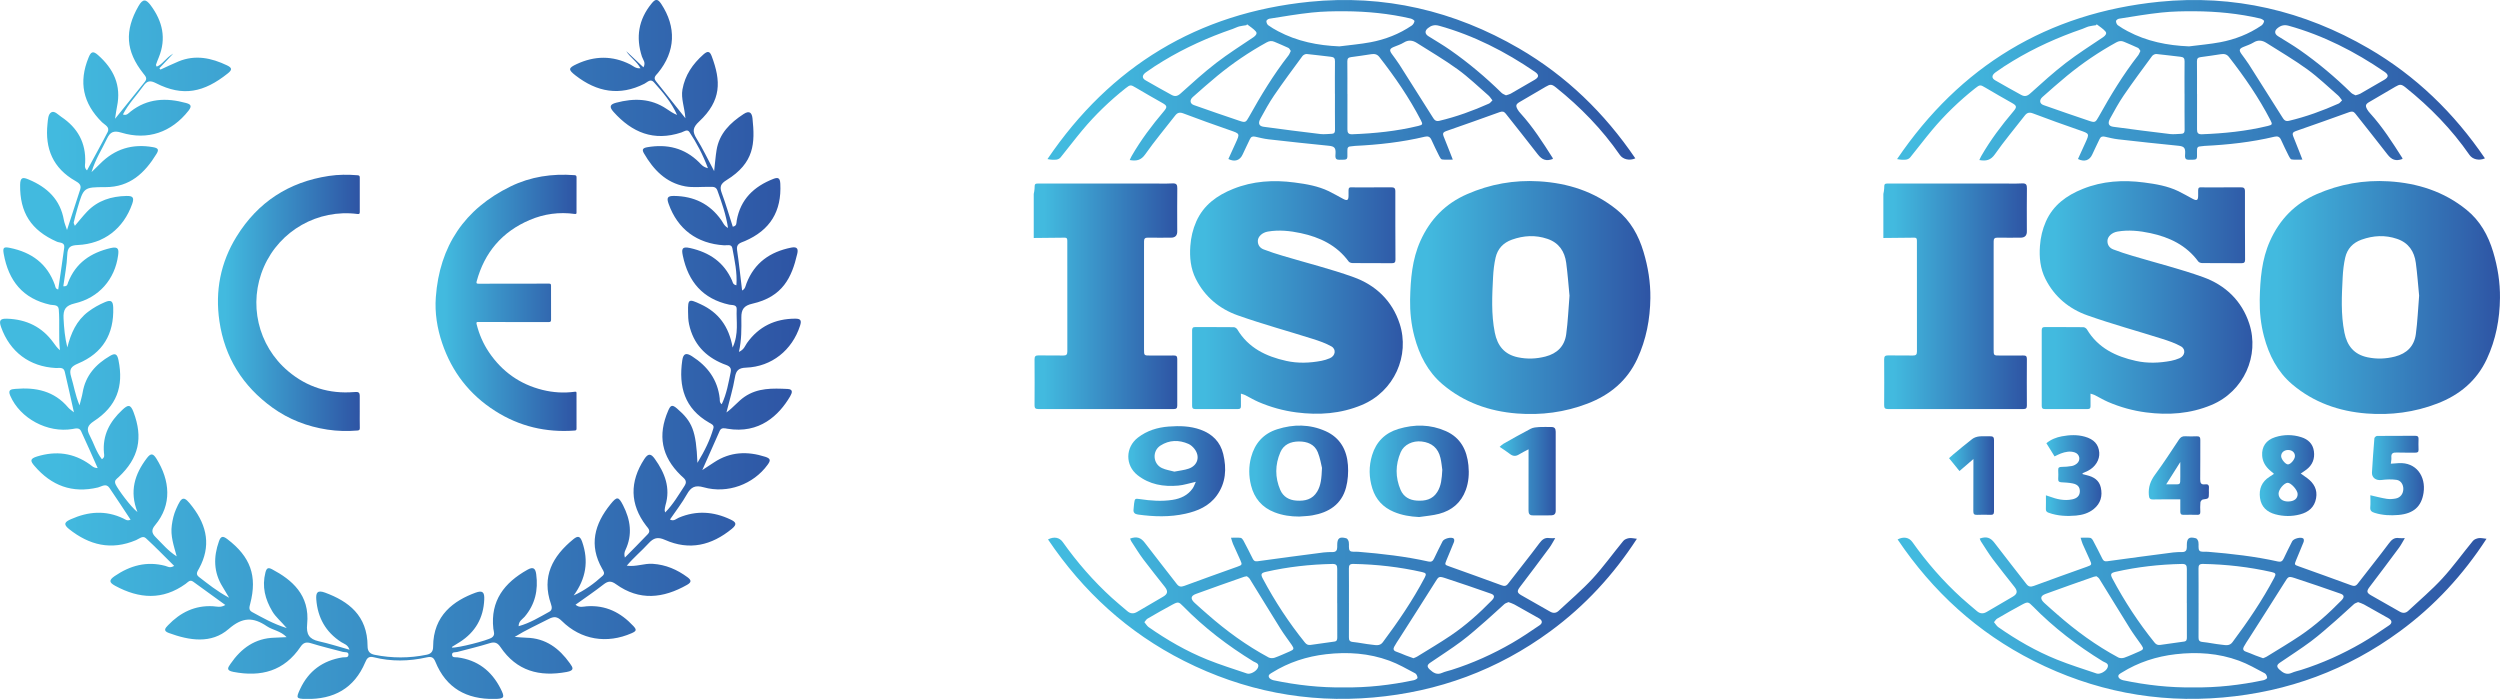 <svg xmlns="http://www.w3.org/2000/svg" xmlns:xlink="http://www.w3.org/1999/xlink" fill="none" version="1.1" width="214.626" height="60" viewBox="0 0 214.626 60"><defs><clipPath id="master_svg0_47_00069"><rect x="0" y="0" width="68.746" height="60" rx="0"/></clipPath><linearGradient x1="-1.7763568394002505e-14" y1="0.5" x2="1" y2="0.5" id="master_svg1_14_317"><stop offset="7.143%" stop-color="#42BADF" stop-opacity="1"/><stop offset="100%" stop-color="#2E54A4" stop-opacity="1"/></linearGradient><clipPath id="master_svg2_47_00071"><rect x="18.71" y="15" width="30.787" height="22" rx="0"/></clipPath><linearGradient x1="-1.7763568394002505e-14" y1="0.5" x2="1" y2="0.5" id="master_svg3_14_317"><stop offset="7.143%" stop-color="#42BADF" stop-opacity="1"/><stop offset="100%" stop-color="#2E54A4" stop-opacity="1"/></linearGradient><linearGradient x1="-1.7763568394002505e-14" y1="0.5" x2="1" y2="0.5" id="master_svg4_14_317"><stop offset="7.143%" stop-color="#42BADF" stop-opacity="1"/><stop offset="100%" stop-color="#2E54A4" stop-opacity="1"/></linearGradient><clipPath id="master_svg5_47_00077"><rect x="88.746" y="0" width="52.94" height="60" rx="0"/></clipPath><linearGradient x1="-1.7763568394002505e-14" y1="0.5" x2="1" y2="0.5" id="master_svg6_14_317"><stop offset="7.143%" stop-color="#42BADF" stop-opacity="1"/><stop offset="100%" stop-color="#2E54A4" stop-opacity="1"/></linearGradient><linearGradient x1="-1.7763568394002505e-14" y1="0.5" x2="1" y2="0.5" id="master_svg7_14_317"><stop offset="7.143%" stop-color="#42BADF" stop-opacity="1"/><stop offset="100%" stop-color="#2E54A4" stop-opacity="1"/></linearGradient><linearGradient x1="-1.7763568394002505e-14" y1="0.5" x2="1" y2="0.5" id="master_svg8_14_317"><stop offset="7.143%" stop-color="#42BADF" stop-opacity="1"/><stop offset="100%" stop-color="#2E54A4" stop-opacity="1"/></linearGradient><linearGradient x1="-1.7763568394002505e-14" y1="0.5" x2="1" y2="0.5" id="master_svg9_14_317"><stop offset="7.143%" stop-color="#42BADF" stop-opacity="1"/><stop offset="100%" stop-color="#2E54A4" stop-opacity="1"/></linearGradient><linearGradient x1="-1.7763568394002505e-14" y1="0.5" x2="1" y2="0.5" id="master_svga_14_317"><stop offset="7.143%" stop-color="#42BADF" stop-opacity="1"/><stop offset="100%" stop-color="#2E54A4" stop-opacity="1"/></linearGradient><linearGradient x1="-1.7763568394002505e-14" y1="0.5" x2="1" y2="0.5" id="master_svgb_14_317"><stop offset="7.143%" stop-color="#42BADF" stop-opacity="1"/><stop offset="100%" stop-color="#2E54A4" stop-opacity="1"/></linearGradient><linearGradient x1="-1.7763568394002505e-14" y1="0.5" x2="1" y2="0.5" id="master_svgc_14_317"><stop offset="7.143%" stop-color="#42BADF" stop-opacity="1"/><stop offset="100%" stop-color="#2E54A4" stop-opacity="1"/></linearGradient><linearGradient x1="-1.7763568394002505e-14" y1="0.5" x2="1" y2="0.5" id="master_svgd_14_317"><stop offset="7.143%" stop-color="#42BADF" stop-opacity="1"/><stop offset="100%" stop-color="#2E54A4" stop-opacity="1"/></linearGradient><linearGradient x1="-1.7763568394002505e-14" y1="0.5" x2="1" y2="0.5" id="master_svge_14_317"><stop offset="7.143%" stop-color="#42BADF" stop-opacity="1"/><stop offset="100%" stop-color="#2E54A4" stop-opacity="1"/></linearGradient><clipPath id="master_svgf_47_00087"><rect x="161.686" y="0" width="52.94" height="60" rx="0"/></clipPath><linearGradient x1="-1.7763568394002505e-14" y1="0.5" x2="1" y2="0.5" id="master_svgg_14_317"><stop offset="7.143%" stop-color="#42BADF" stop-opacity="1"/><stop offset="100%" stop-color="#2E54A4" stop-opacity="1"/></linearGradient><linearGradient x1="-1.7763568394002505e-14" y1="0.5" x2="1" y2="0.5" id="master_svgh_14_317"><stop offset="7.143%" stop-color="#42BADF" stop-opacity="1"/><stop offset="100%" stop-color="#2E54A4" stop-opacity="1"/></linearGradient><linearGradient x1="-1.7763568394002505e-14" y1="0.5" x2="1" y2="0.5" id="master_svgi_14_317"><stop offset="7.143%" stop-color="#42BADF" stop-opacity="1"/><stop offset="100%" stop-color="#2E54A4" stop-opacity="1"/></linearGradient><linearGradient x1="-1.7763568394002505e-14" y1="0.5" x2="1" y2="0.5" id="master_svgj_14_317"><stop offset="7.143%" stop-color="#42BADF" stop-opacity="1"/><stop offset="100%" stop-color="#2E54A4" stop-opacity="1"/></linearGradient><linearGradient x1="-1.7763568394002505e-14" y1="0.5" x2="1" y2="0.5" id="master_svgk_14_317"><stop offset="7.143%" stop-color="#42BADF" stop-opacity="1"/><stop offset="100%" stop-color="#2E54A4" stop-opacity="1"/></linearGradient><linearGradient x1="-1.7763568394002505e-14" y1="0.5" x2="1" y2="0.5" id="master_svgl_14_317"><stop offset="7.143%" stop-color="#42BADF" stop-opacity="1"/><stop offset="100%" stop-color="#2E54A4" stop-opacity="1"/></linearGradient><linearGradient x1="-1.7763568394002505e-14" y1="0.5" x2="1" y2="0.5" id="master_svgm_14_317"><stop offset="7.143%" stop-color="#42BADF" stop-opacity="1"/><stop offset="100%" stop-color="#2E54A4" stop-opacity="1"/></linearGradient><linearGradient x1="-1.7763568394002505e-14" y1="0.5" x2="1" y2="0.5" id="master_svgn_14_317"><stop offset="7.143%" stop-color="#42BADF" stop-opacity="1"/><stop offset="100%" stop-color="#2E54A4" stop-opacity="1"/></linearGradient><linearGradient x1="-1.7763568394002505e-14" y1="0.5" x2="1" y2="0.5" id="master_svgo_14_317"><stop offset="7.143%" stop-color="#42BADF" stop-opacity="1"/><stop offset="100%" stop-color="#2E54A4" stop-opacity="1"/></linearGradient><linearGradient x1="-1.7763568394002505e-14" y1="0.5" x2="1" y2="0.5" id="master_svgp_14_317"><stop offset="7.143%" stop-color="#42BADF" stop-opacity="1"/><stop offset="100%" stop-color="#2E54A4" stop-opacity="1"/></linearGradient></defs><g><g clip-path="url(#master_svg0_47_00069)"><g><path d="M9.879,10.19C9.949,9.742,9.983,9.45,10.044,9.161C10.43,7.335,9.758,5.909,8.404,4.718C7.959,4.325,7.795,4.473,7.602,4.945C6.74,7.046,7.119,8.871,8.758,10.494C8.991,10.725,9.468,10.898,9.232,11.356C8.669,12.452,8.065,13.528,7.469,14.628C7.221,14.408,7.301,14.17,7.312,13.966C7.389,12.252,6.658,10.963,5.256,10.028C4.988,9.849,4.677,9.477,4.394,9.649C4.126,9.813,4.117,10.267,4.078,10.625C3.849,12.768,4.555,14.447,6.477,15.538C6.754,15.697,7.01,15.867,6.888,16.253C6.527,17.368,6.164,18.482,5.753,19.746C5.63,19.367,5.526,19.14,5.485,18.902C5.179,17.132,4.055,16.079,2.471,15.414C1.995,15.214,1.738,15.175,1.727,15.865C1.695,18.248,2.664,19.773,4.886,20.751C5.122,20.856,5.578,20.785,5.515,21.257C5.353,22.455,5.172,23.649,4.999,24.85C4.748,24.804,4.754,24.593,4.707,24.457C4.051,22.63,2.714,21.661,0.853,21.282C0.32,21.173,0.222,21.246,0.32,21.795C0.733,24.101,1.947,25.637,4.31,26.161C4.566,26.218,5.009,26.123,5.045,26.559C5.142,27.72,5.013,28.887,5.145,30.065C4.9,29.86,4.748,29.638,4.591,29.42C3.611,28.061,2.269,27.416,0.606,27.36C-0.009,27.339,-0.1,27.532,0.093,28.081C0.849,30.208,2.537,31.481,4.793,31.594C5.079,31.608,5.456,31.483,5.558,31.907C5.821,33.019,6.064,34.138,6.347,35.398C6.1,35.196,5.955,35.107,5.853,34.985C4.657,33.566,3.082,33.235,1.332,33.385C0.955,33.417,0.651,33.448,0.881,33.975C1.725,35.924,4.083,37.195,6.225,36.83C6.502,36.782,6.81,36.689,6.962,37.016C7.444,38.051,7.9,39.097,8.385,40.184C8.022,40.177,7.879,39.986,7.702,39.862C6.311,38.879,4.82,38.688,3.191,39.185C2.542,39.383,2.601,39.582,2.966,40.007C4.421,41.698,6.2,42.372,8.408,41.85C8.721,41.775,9.103,41.457,9.393,41.881C10.008,42.78,10.6,43.695,11.211,44.616C10.909,44.75,10.752,44.589,10.589,44.512C9.075,43.788,7.58,43.908,6.084,44.575C5.605,44.788,5.378,44.984,5.923,45.417C7.671,46.81,9.554,47.269,11.676,46.372C11.944,46.259,12.252,45.955,12.522,46.202C13.348,46.96,14.129,47.768,14.951,48.581C14.585,48.807,14.381,48.63,14.184,48.578C12.588,48.161,11.174,48.549,9.842,49.459C9.316,49.82,9.386,50.019,9.897,50.296C11.946,51.406,13.957,51.547,15.931,50.128C16.126,49.99,16.294,49.729,16.58,49.933C17.49,50.587,18.396,51.249,19.344,51.937C18.94,52.189,18.607,52.064,18.289,52.046C16.732,51.957,15.479,52.581,14.426,53.678C14.19,53.923,13.979,54.154,14.488,54.34C16.26,54.992,18.139,55.296,19.63,54C20.826,52.96,21.738,52.97,22.916,53.766C23.413,54.102,24.085,54.154,24.607,54.699C24.185,54.719,23.883,54.74,23.579,54.746C21.899,54.787,20.708,55.654,19.794,56.984C19.562,57.322,19.385,57.556,20.039,57.683C22.419,58.141,24.398,57.61,25.803,55.525C26.048,55.162,26.295,55.096,26.711,55.225C27.609,55.504,28.526,55.722,29.436,55.965C29.613,56.013,29.908,55.938,29.915,56.181C29.926,56.51,29.602,56.405,29.404,56.437C27.716,56.707,26.493,57.594,25.767,59.154C25.401,59.939,25.431,59.989,26.266,60.005C28.644,60.055,30.405,59.108,31.356,56.857C31.501,56.512,31.64,56.315,32.094,56.428C33.596,56.807,35.116,56.775,36.621,56.439C37.034,56.349,37.218,56.417,37.379,56.814C38.3,59.079,40.054,60.041,42.437,60.005C43.302,59.991,43.372,59.893,42.964,59.097C42.19,57.585,40.987,56.657,39.276,56.435C39.097,56.412,38.822,56.483,38.809,56.219C38.795,55.942,39.081,56.017,39.253,55.972C40.191,55.725,41.135,55.502,42.061,55.212C42.499,55.075,42.737,55.212,42.964,55.55C44.353,57.608,46.307,58.121,48.655,57.688C49.354,57.558,49.182,57.306,48.921,56.941C48.006,55.659,46.847,54.785,45.195,54.749C44.859,54.742,44.523,54.703,44.187,54.678C45.152,54.077,46.139,53.641,47.092,53.147C47.55,52.908,47.832,52.913,48.231,53.308C49.883,54.944,52.109,55.291,54.227,54.361C54.642,54.179,54.676,54.068,54.37,53.741C53.285,52.577,51.996,51.932,50.371,52.05C50.067,52.073,49.731,52.2,49.409,51.914C50.242,51.317,51.047,50.775,51.81,50.178C52.2,49.872,52.463,49.851,52.886,50.155C54.892,51.601,56.934,51.372,58.983,50.21C59.392,49.978,59.349,49.797,59.02,49.554C58.13,48.898,57.163,48.478,56.035,48.404C55.296,48.354,54.61,48.678,53.809,48.565C54.39,47.87,55.078,47.305,55.672,46.654C56.113,46.17,56.467,46.071,57.093,46.35C59.19,47.282,61.089,46.824,62.83,45.399C63.325,44.993,63.157,44.809,62.712,44.598C61.257,43.908,59.782,43.808,58.28,44.441C58.055,44.537,57.849,44.784,57.517,44.6C58.023,43.858,58.557,43.177,58.974,42.431C59.326,41.804,59.682,41.629,60.411,41.834C62.462,42.412,64.684,41.577,65.898,39.902C66.159,39.544,66.184,39.371,65.696,39.215C64.155,38.722,62.689,38.779,61.307,39.691C61.039,39.868,60.769,40.043,60.291,40.356C60.853,39.09,61.314,38.035,61.788,36.986C61.927,36.682,62.206,36.766,62.446,36.807C65.201,37.272,66.883,35.647,67.832,34.029C68.022,33.705,68.099,33.414,67.612,33.392C66.332,33.333,65.058,33.285,63.915,34.068C63.381,34.431,62.998,34.946,62.365,35.411C62.635,34.327,62.93,33.378,63.091,32.407C63.193,31.785,63.425,31.587,64.053,31.562C66.252,31.479,68.006,30.062,68.683,27.968C68.832,27.507,68.739,27.355,68.267,27.357C66.536,27.364,65.145,28.027,64.13,29.447C63.96,29.686,63.89,30.006,63.436,30.212C63.672,29.175,63.654,28.217,63.645,27.264C63.638,26.561,63.869,26.236,64.58,26.075C67.208,25.481,67.975,23.806,68.442,21.797C68.526,21.441,68.503,21.144,67.936,21.255C66.111,21.618,64.773,22.553,64.087,24.325C64.001,24.546,63.983,24.807,63.71,24.94C63.567,23.769,63.449,22.617,63.277,21.471C63.193,20.908,63.583,20.851,63.933,20.701C66.123,19.764,67.112,18.137,66.99,15.772C66.965,15.287,66.813,15.194,66.391,15.359C64.727,16.01,63.572,17.104,63.248,18.929C63.211,19.138,63.277,19.394,62.909,19.462C62.598,18.502,62.319,17.526,61.965,16.578C61.763,16.038,61.865,15.777,62.376,15.461C64.773,13.979,64.822,12.289,64.602,10.165C64.552,9.693,64.35,9.454,63.838,9.79C62.682,10.548,61.747,11.46,61.516,12.892C61.43,13.419,61.393,13.954,61.309,14.69C60.747,13.634,60.325,12.736,59.803,11.901C59.426,11.297,59.469,10.945,60.016,10.437C61.963,8.621,61.893,6.94,61.103,4.832C60.946,4.414,60.772,4.337,60.395,4.67C59.467,5.49,58.809,6.45,58.588,7.682C58.45,8.46,58.77,9.202,58.843,10.151C57.924,8.996,57.116,7.981,56.308,6.967C56.056,6.649,56.312,6.47,56.487,6.259C58.001,4.418,58.078,2.322,56.764,0.331C56.428,-0.175,56.228,-0.057,55.924,0.32C54.817,1.686,54.572,3.198,55.11,4.859C55.198,5.129,55.468,5.367,55.241,5.78C54.733,5.304,54.247,4.847,53.762,4.391C54.093,4.934,54.667,5.254,54.982,5.86C54.578,5.907,54.358,5.658,54.097,5.528C52.575,4.763,51.052,4.786,49.522,5.496C48.78,5.841,48.76,5.973,49.42,6.486C51.245,7.902,53.196,8.267,55.325,7.189C55.568,7.067,55.84,6.726,56.133,7.055C56.898,7.913,57.649,8.787,58.128,9.87C57.787,9.733,57.504,9.536,57.218,9.343C55.865,8.433,54.404,8.419,52.895,8.819C52.386,8.953,52.266,9.152,52.672,9.606C54.263,11.381,56.131,12.157,58.493,11.374C58.706,11.304,59.002,11.056,59.183,11.329C59.812,12.273,60.338,13.269,60.778,14.44C60.325,14.331,60.188,14.102,60.014,13.932C58.765,12.699,57.272,12.348,55.572,12.638C55.148,12.711,55.107,12.863,55.289,13.174C56.101,14.569,57.163,15.688,58.818,15.997C59.492,16.122,60.207,16.029,60.901,16.042C61.171,16.047,61.457,15.988,61.589,16.353C61.961,17.388,62.328,18.425,62.501,19.569C62.167,19.399,62.081,19.12,61.924,18.897C60.935,17.497,59.573,16.843,57.869,16.821C57.281,16.812,57.222,17,57.404,17.508C58.178,19.673,59.825,20.912,62.167,21.06C62.419,21.076,62.803,20.926,62.873,21.307C63.066,22.349,63.302,23.393,63.22,24.491C62.907,24.434,62.907,24.223,62.85,24.094C62.156,22.508,60.908,21.673,59.253,21.296C58.502,21.123,58.511,21.43,58.625,21.97C59.092,24.187,60.331,25.658,62.612,26.157C62.839,26.207,63.266,26.127,63.245,26.545C63.195,27.575,63.445,28.642,62.896,29.836C62.58,28.004,61.673,26.826,60.159,26.121C59.115,25.635,59.056,25.66,59.07,26.77C59.074,27.128,59.079,27.482,59.158,27.845C59.519,29.511,60.533,30.596,62.077,31.233C62.401,31.367,62.837,31.426,62.735,31.93C62.542,32.865,62.385,33.814,61.961,34.703C61.754,34.547,61.804,34.367,61.788,34.209C61.609,32.595,60.747,31.438,59.405,30.582C58.922,30.273,58.661,30.323,58.573,30.934C58.244,33.192,58.77,35.075,60.876,36.283C61.064,36.392,61.328,36.485,61.246,36.766C60.962,37.756,60.522,38.668,59.875,39.735C59.762,36.973,59.43,36.192,58.112,35.062C57.703,34.712,57.567,34.787,57.365,35.253C56.448,37.368,56.789,39.19,58.443,40.803C58.693,41.048,59.067,41.25,58.777,41.695C58.264,42.478,57.794,43.295,57.107,43.994C57.082,43.892,57.057,43.84,57.061,43.792C57.077,43.654,57.091,43.513,57.129,43.381C57.581,41.881,57.077,40.599,56.219,39.399C55.913,38.97,55.668,38.865,55.314,39.41C54.043,41.359,54.072,43.295,55.468,45.127C55.638,45.349,55.89,45.565,55.625,45.846C54.978,46.531,54.306,47.196,53.646,47.868C53.562,47.566,53.616,47.385,53.696,47.214C54.315,45.898,54.129,44.627,53.491,43.379C53.101,42.617,52.965,42.603,52.414,43.286C51.041,44.984,50.537,46.797,51.696,48.826C51.805,49.016,51.966,49.223,51.744,49.427C51.002,50.106,50.194,50.691,49.252,51.12C50.305,49.677,50.557,48.172,49.978,46.511C49.795,45.984,49.579,46,49.216,46.298C47.43,47.757,46.484,49.504,47.301,51.855C47.391,52.119,47.425,52.373,47.16,52.518C46.323,52.976,45.503,53.489,44.523,53.759C44.53,53.305,44.847,53.171,45.034,52.954C45.941,51.889,46.218,50.655,46.034,49.295C45.968,48.801,45.787,48.628,45.279,48.914C43.297,50.028,42.09,51.567,42.353,53.975C42.381,54.22,42.542,54.517,42.222,54.737C41.868,54.982,39.274,55.65,38.793,55.593C38.804,55.568,38.806,55.532,38.824,55.52C39.036,55.386,39.251,55.262,39.462,55.128C40.803,54.274,41.507,53.06,41.573,51.465C41.598,50.864,41.457,50.648,40.812,50.886C38.995,51.56,37.191,52.799,37.184,55.516C37.184,55.933,37.007,56.131,36.632,56.208C35.146,56.514,33.657,56.514,32.168,56.217C31.764,56.135,31.556,55.933,31.556,55.479C31.553,52.827,29.899,51.615,27.911,50.879C27.253,50.637,27.11,50.873,27.153,51.46C27.273,53.031,27.961,54.263,29.295,55.125C29.527,55.275,29.854,55.332,30.008,55.779C29.064,55.516,28.227,55.243,27.371,55.055C26.538,54.871,26.282,54.445,26.368,53.591C26.624,51.068,25.036,49.761,23.359,48.873C23.034,48.701,22.889,48.751,22.787,49.148C22.476,50.362,22.762,51.444,23.379,52.486C23.67,52.976,24.119,53.333,24.618,53.923C23.425,53.546,22.544,53.033,21.648,52.547C21.334,52.379,21.4,52.132,21.48,51.833C22.104,49.443,21.5,47.793,19.517,46.284C19.151,46.007,18.963,46.005,18.8,46.463C18.316,47.818,18.33,49.127,19.11,50.378C19.26,50.618,19.401,50.864,19.671,51.317C18.586,50.734,17.844,50.115,17.077,49.529C16.757,49.286,16.964,49.037,17.093,48.798C18.121,46.91,17.787,45.167,16.532,43.52C15.781,42.535,15.618,42.558,15.11,43.72C14.919,44.155,14.817,44.607,14.751,45.079C14.617,46.014,14.926,46.865,15.169,47.764C14.447,47.31,13.923,46.674,13.346,46.098C13.008,45.76,12.994,45.467,13.308,45.095C14.799,43.318,14.588,41.232,13.428,39.374C13.135,38.906,12.938,38.893,12.6,39.342C11.567,40.706,11.097,42.167,11.799,43.96C11.227,43.522,10.103,41.983,9.924,41.577C9.777,41.244,9.997,41.135,10.178,40.965C11.926,39.324,12.3,37.59,11.46,35.371C11.197,34.674,10.972,34.749,10.498,35.191C9.418,36.199,8.789,37.365,8.925,38.879C8.941,39.049,9.014,39.267,8.748,39.421C8.261,38.804,8.054,38.046,7.695,37.372C7.414,36.846,7.503,36.521,8.052,36.163C10.001,34.899,10.639,33.196,10.171,30.916C10.069,30.419,9.913,30.28,9.459,30.546C8.222,31.265,7.339,32.239,7.094,33.703C7.044,34.007,6.949,34.304,6.826,34.799C6.443,33.864,6.338,33.094,6.111,32.361C5.907,31.701,6.102,31.46,6.711,31.204C8.821,30.319,9.797,28.68,9.72,26.4C9.702,25.844,9.531,25.717,9.014,25.937C8.499,26.157,8.02,26.422,7.573,26.761C6.554,27.528,6.087,28.619,5.78,29.824C5.569,28.987,5.496,28.168,5.456,27.337C5.417,26.577,5.621,26.234,6.42,26.046C8.501,25.558,9.867,23.971,10.14,21.92C10.203,21.441,10.194,21.132,9.5,21.296C7.786,21.702,6.5,22.564,5.844,24.253C5.796,24.375,5.81,24.609,5.435,24.577C5.555,23.676,5.739,22.782,5.773,21.881C5.798,21.214,6.041,21.064,6.67,21.035C8.932,20.935,10.607,19.614,11.349,17.504C11.544,16.945,11.392,16.812,10.857,16.823C9.554,16.85,8.39,17.211,7.471,18.173C7.115,18.548,6.795,18.956,6.427,19.387C6.377,19.247,6.316,19.165,6.329,19.099C6.425,18.695,6.529,18.293,6.647,17.894C7.18,16.085,7.18,16.065,9.055,16.065C11.149,16.065,12.427,14.858,13.435,13.212C13.648,12.865,13.605,12.715,13.137,12.634C11.356,12.32,9.847,12.788,8.581,14.07C8.385,14.268,8.183,14.458,7.857,14.776C8.202,13.632,8.764,12.799,9.186,11.901C9.463,11.311,9.781,11.193,10.412,11.386C12.677,12.075,14.726,11.358,16.183,9.504C16.53,9.064,16.333,8.941,15.958,8.839C14.27,8.376,12.659,8.438,11.213,9.575C11.036,9.713,10.875,9.954,10.553,9.826C11.025,8.914,11.728,8.19,12.307,7.38C12.629,6.928,12.892,6.885,13.398,7.144C15.704,8.32,17.508,7.936,19.553,6.304C19.923,6.009,19.955,5.835,19.496,5.614C18.144,4.97,16.768,4.677,15.321,5.276C14.799,5.492,14.29,5.742,13.775,5.975C13.743,5.937,13.714,5.9,13.682,5.862C14.025,5.499,14.365,5.138,14.874,4.6C14.2,4.993,13.968,5.528,13.453,5.721C13.426,5.653,13.378,5.594,13.392,5.553C13.462,5.344,13.544,5.138,13.628,4.934C14.295,3.309,13.961,1.84,12.947,0.47C12.55,-0.066,12.275,-0.152,11.887,0.529C10.684,2.628,10.782,4.389,12.305,6.309C12.486,6.538,12.681,6.724,12.434,7.026C11.615,8.034,10.805,9.046,9.89,10.183L9.879,10.19Z" fill="url(#master_svg1_14_317)" fill-opacity="1" style="mix-blend-mode:passthrough"/></g><g><g clip-path="url(#master_svg2_47_00071)"><g><g><g><path d="M44.093,24.352C45.103,24.352,46.113,24.355,47.123,24.349C47.26,24.349,47.307,24.377,47.306,24.526C47.3,25.498,47.3,26.469,47.309,27.441C47.31,27.614,47.256,27.65,47.094,27.65C45.138,27.644,43.181,27.645,41.225,27.645C41.168,27.645,41.11,27.65,41.053,27.645C40.911,27.63,40.881,27.684,40.914,27.82C41.131,28.69,41.479,29.504,41.981,30.245C43.102,31.9,44.628,32.99,46.574,33.474C47.488,33.702,48.415,33.757,49.35,33.631C49.464,33.616,49.494,33.641,49.494,33.752C49.491,34.768,49.491,35.784,49.495,36.799C49.495,36.933,49.435,36.955,49.324,36.963C46.873,37.145,44.595,36.608,42.518,35.287C40.311,33.884,38.794,31.928,37.958,29.452C37.528,28.178,37.317,26.858,37.415,25.519C37.734,21.13,39.876,17.935,43.836,16.004C45.559,15.161,47.409,14.892,49.321,15.038C49.464,15.049,49.497,15.1,49.497,15.235C49.491,16.226,49.494,17.216,49.494,18.206C49.494,18.305,49.51,18.391,49.351,18.369C48.013,18.183,46.714,18.358,45.477,18.885C43.105,19.896,41.595,21.668,40.921,24.155C40.877,24.318,40.916,24.358,41.083,24.357C42.087,24.35,43.09,24.353,44.094,24.353L44.094,24.352L44.093,24.352Z" fill="url(#master_svg3_14_317)" fill-opacity="1" style="mix-blend-mode:passthrough"/></g><g><path d="M30.885,35.274C30.885,35.763,30.877,36.252,30.89,36.74C30.893,36.898,30.842,36.947,30.693,36.96C29.829,37.029,28.967,37.014,28.11,36.883C26.388,36.621,24.799,36.011,23.385,34.991C20.841,33.154,19.293,30.689,18.837,27.578C18.456,24.986,18.93,22.537,20.31,20.306C22.136,17.355,24.794,15.622,28.232,15.104C29.052,14.98,29.877,14.979,30.703,15.046C30.852,15.058,30.887,15.111,30.887,15.253C30.881,16.231,30.88,17.209,30.887,18.187C30.888,18.346,30.855,18.392,30.688,18.371C27.3,17.932,24.021,19.787,22.656,22.912C21.292,26.034,22.126,29.662,24.736,31.866C26.366,33.243,28.26,33.828,30.388,33.66C30.445,33.655,30.502,33.656,30.558,33.651Q30.884,33.622,30.884,33.96C30.884,34.398,30.884,34.836,30.884,35.274L30.885,35.274Z" fill="url(#master_svg4_14_317)" fill-opacity="1" style="mix-blend-mode:passthrough"/></g></g></g></g></g></g><g clip-path="url(#master_svg5_47_00077)"><g><path d="M88.746,16.657C88.771,16.508,88.812,16.36,88.816,16.21C88.827,15.754,88.822,15.754,89.263,15.754C92.453,15.754,95.643,15.754,98.833,15.754C99.44,15.754,100.048,15.776,100.654,15.745C101.008,15.727,101.076,15.862,101.071,16.18C101.055,17.283,101.065,18.388,101.065,19.492C101.065,19.602,101.062,19.712,101.067,19.822Q101.091,20.405,100.522,20.405C99.86,20.405,99.198,20.414,98.536,20.403C98.304,20.399,98.215,20.491,98.217,20.71C98.22,21.008,98.215,21.307,98.215,21.604C98.215,24.397,98.215,27.19,98.215,29.983C98.215,30.525,98.217,30.524,98.762,30.523C99.424,30.523,100.087,30.53,100.749,30.519C100.965,30.516,101.07,30.565,101.068,30.809C101.06,32.145,101.06,33.481,101.068,34.816C101.069,35.047,100.988,35.117,100.759,35.117C96.885,35.111,93.011,35.11,89.136,35.117C88.883,35.117,88.814,35.027,88.816,34.789C88.824,33.475,88.826,32.162,88.816,30.848C88.814,30.584,88.909,30.507,89.165,30.511C89.871,30.525,90.578,30.509,91.284,30.521C91.54,30.525,91.631,30.441,91.631,30.178C91.624,27.021,91.626,23.864,91.628,20.706C91.628,20.54,91.63,20.4,91.395,20.404C90.513,20.419,89.63,20.423,88.747,20.431C88.747,19.173,88.747,17.914,88.747,16.655L88.746,16.657Z" fill="url(#master_svg6_14_317)" fill-opacity="1" style="mix-blend-mode:passthrough"/></g><g><path d="M121.058,25.692C121.095,23.978,121.228,22.277,121.942,20.685C122.769,18.842,124.072,17.487,125.952,16.667C127.934,15.801,129.995,15.437,132.136,15.567C134.597,15.717,136.868,16.433,138.816,18.014C139.983,18.961,140.673,20.206,141.096,21.618C141.485,22.911,141.701,24.241,141.685,25.588C141.663,27.396,141.331,29.153,140.561,30.81C139.684,32.698,138.206,33.912,136.299,34.645C134.343,35.398,132.306,35.661,130.229,35.498C127.858,35.312,125.678,34.548,123.844,32.993C122.577,31.918,121.85,30.487,121.429,28.897C121.151,27.848,121.039,26.777,121.057,25.692L121.058,25.692ZM134.743,25.38C134.654,24.468,134.586,23.513,134.459,22.566C134.327,21.578,133.834,20.84,132.845,20.505C131.82,20.157,130.81,20.216,129.801,20.574C129.054,20.84,128.571,21.358,128.397,22.116C128.273,22.659,128.21,23.223,128.181,23.781C128.099,25.377,128.013,26.975,128.331,28.561C128.556,29.68,129.148,30.43,130.316,30.674C131.113,30.841,131.883,30.812,132.67,30.611C133.693,30.349,134.321,29.714,134.46,28.688C134.607,27.61,134.65,26.518,134.744,25.38L134.743,25.38Z" fill="url(#master_svg7_14_317)" fill-opacity="1" style="mix-blend-mode:passthrough"/></g><g><path d="M106.532,33.794C106.532,34.202,106.526,34.531,106.534,34.86C106.538,35.04,106.478,35.117,106.287,35.117C105.062,35.111,103.837,35.111,102.613,35.117C102.41,35.118,102.342,35.044,102.343,34.845C102.347,32.682,102.347,30.519,102.343,28.356C102.343,28.162,102.405,28.078,102.61,28.078C103.713,28.084,104.817,28.076,105.92,28.089C106.024,28.09,106.166,28.184,106.221,28.276C107.177,29.877,108.697,30.6,110.427,30.984C111.43,31.207,112.443,31.166,113.447,30.977C113.694,30.93,113.939,30.85,114.171,30.753C114.645,30.554,114.74,29.985,114.299,29.737C113.799,29.456,113.239,29.265,112.688,29.091C110.549,28.415,108.382,27.824,106.269,27.076C104.691,26.518,103.431,25.478,102.66,23.941C102.213,23.051,102.119,22.098,102.19,21.114C102.243,20.38,102.405,19.681,102.703,19.01C103.332,17.597,104.485,16.772,105.866,16.218C107.565,15.535,109.329,15.431,111.127,15.666C112.144,15.799,113.152,15.967,114.085,16.419C114.501,16.621,114.9,16.856,115.308,17.073C115.663,17.263,115.773,17.191,115.772,16.789C115.769,15.931,115.71,16.096,116.472,16.089C117.454,16.079,118.437,16.094,119.419,16.081C119.681,16.078,119.791,16.14,119.79,16.426C119.785,18.38,119.792,20.332,119.801,22.286C119.803,22.51,119.73,22.598,119.496,22.596C118.37,22.586,117.244,22.596,116.119,22.585C116.004,22.584,115.844,22.533,115.782,22.448C114.756,21.051,113.309,20.366,111.671,20.014C110.74,19.815,109.797,19.719,108.849,19.88C108.357,19.963,108.001,20.309,107.986,20.664C107.971,21.034,108.171,21.291,108.482,21.412C109.034,21.627,109.602,21.805,110.169,21.974C112.18,22.576,114.225,23.082,116.197,23.791C118.106,24.476,119.519,25.82,120.16,27.787C121.051,30.523,119.71,33.602,116.907,34.77C115.094,35.526,113.221,35.654,111.299,35.405C110.168,35.259,109.081,34.955,108.036,34.505C107.643,34.335,107.274,34.111,106.892,33.917C106.8,33.871,106.695,33.849,106.533,33.794L106.532,33.794Z" fill="url(#master_svg8_14_317)" fill-opacity="1" style="mix-blend-mode:passthrough"/></g><g><path d="M105.681,46.164C106.009,46.164,106.262,46.143,106.508,46.175C106.599,46.187,106.697,46.311,106.748,46.407C107.024,46.923,107.289,47.444,107.549,47.968C107.638,48.148,107.738,48.215,107.961,48.184C109.847,47.921,111.735,47.673,113.624,47.429C113.885,47.395,114.152,47.396,114.416,47.394C114.705,47.392,114.803,47.232,114.801,46.972C114.801,46.917,114.801,46.862,114.801,46.806C114.798,46.204,114.99,46.048,115.586,46.214C115.679,46.24,115.771,46.411,115.793,46.529C115.84,46.782,115.75,47.124,115.886,47.279C116.008,47.416,116.36,47.35,116.61,47.371C118.63,47.537,120.643,47.765,122.625,48.206C122.869,48.261,123.007,48.187,123.113,47.955C123.343,47.454,123.6,46.965,123.846,46.471C123.964,46.232,124.623,46.062,124.808,46.243C124.861,46.295,124.856,46.451,124.822,46.537C124.616,47.06,124.39,47.575,124.178,48.096C124.021,48.485,124.031,48.485,124.429,48.628C125.924,49.163,127.418,49.698,128.907,50.246C129.148,50.335,129.301,50.329,129.471,50.108C130.355,48.954,131.273,47.826,132.14,46.659C132.383,46.333,132.607,46.129,133.024,46.195C133.163,46.216,133.308,46.198,133.518,46.198C133.335,46.502,133.199,46.777,133.02,47.02C132.188,48.144,131.349,49.264,130.499,50.376C130.222,50.739,130.224,50.883,130.609,51.104C131.432,51.575,132.259,52.038,133.081,52.511C133.347,52.663,133.59,52.645,133.808,52.442C134.79,51.524,135.822,50.653,136.731,49.666C137.668,48.647,138.477,47.51,139.36,46.439C139.467,46.308,139.679,46.226,139.855,46.199C140.052,46.169,140.262,46.228,140.528,46.254C138.508,49.366,136.065,52.011,133.114,54.181C128.578,57.515,123.49,59.391,117.889,59.88C112.178,60.378,106.758,59.314,101.648,56.737C96.833,54.308,92.984,50.783,89.972,46.311C90.485,46.046,90.952,46.131,91.241,46.539C92.478,48.281,93.871,49.884,95.451,51.323C95.883,51.716,96.337,52.084,96.779,52.465C97.047,52.696,97.321,52.711,97.627,52.529C98.367,52.088,99.115,51.663,99.855,51.226C100.255,50.991,100.294,50.757,99.999,50.379C99.383,49.588,98.747,48.812,98.147,48.01C97.778,47.516,97.458,46.986,97.12,46.47C97.075,46.401,97.053,46.316,97.02,46.237C97.595,46.028,97.946,46.155,98.28,46.594C99.188,47.785,100.117,48.961,101.034,50.145C101.206,50.368,101.383,50.405,101.662,50.302C103.18,49.738,104.707,49.197,106.231,48.651C106.638,48.506,106.657,48.479,106.484,48.09C106.278,47.626,106.061,47.168,105.857,46.704C105.793,46.557,105.756,46.398,105.68,46.164L105.681,46.164ZM115.806,51.763L115.809,51.763C115.809,52.746,115.815,53.728,115.805,54.71C115.803,54.962,115.862,55.086,116.145,55.114C116.692,55.169,117.232,55.291,117.778,55.346C118.1,55.378,118.453,55.488,118.716,55.136C120.037,53.367,121.277,51.547,122.309,49.592C122.476,49.276,122.438,49.191,122.089,49.112C120.147,48.674,118.181,48.449,116.191,48.414C115.87,48.408,115.799,48.527,115.803,48.815C115.815,49.797,115.807,50.779,115.807,51.762L115.806,51.763ZM114.802,51.781L114.798,51.781C114.798,50.799,114.792,49.818,114.801,48.836C114.804,48.537,114.72,48.408,114.386,48.415C112.466,48.455,110.567,48.663,108.693,49.089C108.27,49.185,108.209,49.293,108.415,49.68C109.447,51.62,110.646,53.45,112.026,55.161C112.161,55.33,112.306,55.395,112.505,55.368C113.191,55.273,113.876,55.174,114.562,55.079C114.778,55.049,114.805,54.911,114.805,54.725C114.799,53.744,114.802,52.762,114.802,51.781ZM107.041,49.47C106.92,49.494,106.863,49.498,106.812,49.516C105.431,50.004,104.046,50.481,102.672,50.989C102.209,51.16,102.19,51.415,102.57,51.765C102.925,52.095,103.293,52.411,103.657,52.732C105.277,54.157,107.012,55.421,108.915,56.444C109.054,56.519,109.28,56.518,109.435,56.463C109.88,56.305,110.311,56.101,110.746,55.915C111.089,55.768,111.114,55.686,110.902,55.377C110.584,54.915,110.238,54.468,109.941,53.993C109.048,52.563,108.174,51.122,107.286,49.689C107.224,49.589,107.105,49.525,107.042,49.47L107.041,49.47ZM121.346,56.509C121.456,56.462,121.562,56.43,121.654,56.373C122.618,55.775,123.598,55.2,124.537,54.567C125.83,53.696,126.986,52.657,128.075,51.543C128.34,51.271,128.321,51.08,127.999,50.968C126.69,50.511,125.381,50.054,124.063,49.628C123.505,49.447,123.504,49.504,123.186,50.012C122.186,51.607,121.167,53.19,120.156,54.778C119.997,55.028,119.824,55.271,119.687,55.533C119.595,55.709,119.629,55.865,119.861,55.942C120.143,56.035,120.413,56.163,120.69,56.271C120.905,56.354,121.123,56.429,121.346,56.509L121.346,56.509ZM115.38,59.013C117.404,59.043,119.402,58.812,121.38,58.396C121.501,58.371,121.698,58.257,121.695,58.193C121.688,58.057,121.606,57.863,121.495,57.805C120.767,57.423,120.047,57.002,119.277,56.72C117.521,56.075,115.698,55.952,113.842,56.165C112.186,56.356,110.641,56.856,109.223,57.737C109.066,57.834,108.841,57.933,108.944,58.153C109.002,58.275,109.198,58.373,109.348,58.405C111.337,58.818,113.345,59.046,115.38,59.013L115.38,59.013ZM129.506,51.691C129.378,51.751,129.243,51.781,129.152,51.862C128.633,52.321,128.133,52.803,127.609,53.257C126.903,53.87,126.206,54.499,125.458,55.058C124.594,55.705,123.677,56.28,122.787,56.893C122.507,57.086,122.493,57.243,122.741,57.474C123.039,57.751,123.354,57.968,123.802,57.767C124.061,57.651,124.348,57.596,124.621,57.51C126.436,56.936,128.163,56.155,129.809,55.205C130.618,54.738,131.394,54.21,132.168,53.684C132.461,53.486,132.418,53.248,132.107,53.073C131.406,52.678,130.708,52.279,130.004,51.891C129.854,51.808,129.684,51.762,129.504,51.692L129.506,51.691ZM98.245,53.414C98.383,53.576,98.473,53.742,98.61,53.838C100.186,54.94,101.848,55.899,103.631,56.62C104.752,57.074,105.912,57.433,107.059,57.822C107.34,57.918,107.854,57.631,107.984,57.339C108.16,56.944,107.791,56.899,107.595,56.779C105.408,55.435,103.38,53.89,101.581,52.053C101.204,51.669,101.146,51.645,100.668,51.899C99.939,52.285,99.225,52.701,98.511,53.114C98.419,53.167,98.361,53.279,98.245,53.413L98.245,53.414Z" fill="url(#master_svg9_14_317)" fill-opacity="1" style="mix-blend-mode:passthrough"/></g><g><path d="M140.393,13.594C139.892,13.822,139.33,13.684,139.066,13.302C137.535,11.09,135.676,9.188,133.582,7.509C133.215,7.215,133.091,7.216,132.695,7.45C131.955,7.888,131.213,8.321,130.47,8.752C130.148,8.939,130.102,9.064,130.282,9.389C130.35,9.513,130.443,9.626,130.539,9.731C131.603,10.9,132.449,12.226,133.293,13.554C133.309,13.58,133.31,13.616,133.318,13.646C132.741,13.86,132.383,13.723,132.025,13.258C131.119,12.08,130.185,10.923,129.267,9.754C129.122,9.569,128.976,9.542,128.753,9.623C127.219,10.178,125.683,10.723,124.143,11.258C123.913,11.339,123.837,11.455,123.922,11.673C124.105,12.144,124.295,12.613,124.481,13.082C124.554,13.264,124.623,13.446,124.723,13.703C124.376,13.703,124.083,13.727,123.798,13.689C123.707,13.678,123.615,13.514,123.56,13.402C123.327,12.939,123.1,12.473,122.887,12.001C122.77,11.742,122.596,11.671,122.329,11.735C120.351,12.207,118.34,12.427,116.312,12.526C116.203,12.531,116.094,12.562,115.985,12.563C115.758,12.563,115.665,12.676,115.675,12.893C115.677,12.937,115.673,12.981,115.673,13.026C115.676,13.744,115.752,13.715,114.967,13.717C114.732,13.718,114.646,13.618,114.643,13.408C114.642,13.32,114.652,13.232,114.657,13.145C114.681,12.679,114.533,12.559,114.08,12.514C112.35,12.344,110.622,12.155,108.896,11.959C108.514,11.916,108.138,11.819,107.763,11.735C107.551,11.687,107.406,11.731,107.309,11.939C107.106,12.38,106.882,12.811,106.685,13.254C106.458,13.764,106.016,13.929,105.455,13.652C105.662,13.195,105.871,12.737,106.08,12.279C106.453,11.461,106.447,11.479,105.603,11.185C104.259,10.718,102.919,10.241,101.589,9.735C101.268,9.613,101.077,9.676,100.886,9.922C100.028,11.026,99.125,12.099,98.323,13.243C97.963,13.758,97.572,13.846,96.987,13.74C97.048,13.612,97.094,13.496,97.156,13.389C97.946,12.018,98.893,10.761,99.914,9.557C100.229,9.186,100.205,9.073,99.784,8.837C99.025,8.41,98.27,7.976,97.52,7.532C97.074,7.268,97.042,7.251,96.62,7.586C95.269,8.658,94.03,9.851,92.923,11.174C92.28,11.942,91.677,12.745,91.044,13.522C90.966,13.617,90.816,13.69,90.692,13.704C90.446,13.732,90.194,13.713,89.925,13.658C95.338,5.674,102.843,1.121,112.418,0.153C118.817,-0.493,124.844,0.918,130.413,4.158C134.464,6.515,137.744,9.699,140.393,13.594ZM114.606,8.046Q114.604,8.046,114.602,8.046C114.602,7.12,114.594,6.194,114.608,5.268C114.612,5.001,114.518,4.9,114.258,4.874C113.569,4.804,112.882,4.7,112.191,4.637C112.071,4.626,111.891,4.711,111.818,4.811C110.995,5.929,110.167,7.044,109.384,8.19C108.949,8.825,108.581,9.506,108.209,10.182C107.986,10.585,108.081,10.829,108.484,10.884C110.108,11.107,111.733,11.313,113.36,11.507C113.673,11.544,113.998,11.498,114.317,11.488C114.53,11.481,114.614,11.382,114.611,11.155C114.599,10.118,114.606,9.082,114.606,8.046L114.606,8.046ZM115.673,8.066Q115.676,8.066,115.678,8.066C115.678,9.079,115.681,10.093,115.676,11.107C115.675,11.401,115.759,11.538,116.095,11.526C118.002,11.454,119.893,11.265,121.752,10.813C122.145,10.718,122.166,10.676,121.969,10.297C120.972,8.374,119.749,6.6,118.419,4.894C118.225,4.645,117.999,4.611,117.723,4.652C117.147,4.739,116.571,4.829,115.994,4.903C115.77,4.932,115.667,5.011,115.669,5.256C115.681,6.192,115.674,7.129,115.674,8.066L115.673,8.066ZM128.128,8.617C127.991,8.444,127.908,8.302,127.79,8.2C126.918,7.443,126.082,6.634,125.149,5.957C124.021,5.139,122.812,4.43,121.631,3.683C121.278,3.46,120.915,3.403,120.521,3.65C120.254,3.818,119.939,3.91,119.645,4.035C119.299,4.184,119.263,4.315,119.489,4.631C119.706,4.936,119.938,5.231,120.139,5.546C121.092,7.04,122.039,8.538,122.981,10.038C123.122,10.262,123.233,10.451,123.567,10.372C125.04,10.022,126.456,9.508,127.835,8.891C127.936,8.845,128.007,8.732,128.129,8.615L128.128,8.617ZM110.817,4.374C110.742,4.276,110.695,4.152,110.608,4.111C110.211,3.922,109.801,3.759,109.397,3.583C109.165,3.482,108.961,3.519,108.739,3.641C107.238,4.466,105.828,5.426,104.506,6.512C103.792,7.099,103.101,7.715,102.408,8.326C102.117,8.583,102.154,8.901,102.491,9.02C103.799,9.481,105.108,9.938,106.423,10.377C106.915,10.542,106.965,10.5,107.227,10.029C108.247,8.199,109.329,6.41,110.62,4.755C110.697,4.656,110.738,4.528,110.816,4.373L110.817,4.374ZM114.99,3.981C115.883,3.865,116.785,3.791,117.669,3.625C118.935,3.386,120.126,2.922,121.2,2.194C121.316,2.115,121.417,1.948,121.433,1.812C121.44,1.749,121.231,1.62,121.105,1.591C119.251,1.158,117.366,0.979,115.467,0.966C114.52,0.96,113.568,0.977,112.628,1.076C111.403,1.203,110.188,1.417,108.97,1.607C108.874,1.622,108.721,1.737,108.72,1.809C108.718,1.93,108.783,2.097,108.877,2.166C109.143,2.359,109.431,2.526,109.722,2.68C111.366,3.552,113.132,3.905,114.989,3.981L114.99,3.981ZM107.061,2.087C107.041,2.113,107.021,2.139,107.001,2.164C106.795,2.198,106.584,2.214,106.383,2.269C106.193,2.32,106.017,2.419,105.831,2.483C103.748,3.196,101.75,4.094,99.866,5.234C99.357,5.542,98.855,5.863,98.374,6.212C98.034,6.459,98.032,6.711,98.339,6.89C99.083,7.321,99.834,7.739,100.587,8.152C100.863,8.302,101.085,8.268,101.349,8.03C102.347,7.131,103.345,6.227,104.406,5.407C105.434,4.614,106.537,3.918,107.615,3.191C107.808,3.061,107.955,2.874,107.822,2.712C107.618,2.464,107.32,2.29,107.062,2.086L107.061,2.087ZM129.287,8.184C129.449,8.129,129.582,8.105,129.692,8.043C130.382,7.65,131.069,7.253,131.752,6.85C132.134,6.625,132.14,6.416,131.771,6.164C129.233,4.428,126.526,3.043,123.55,2.212C123.153,2.101,122.869,2.186,122.584,2.419C122.302,2.649,122.322,2.915,122.629,3.107C123.254,3.5,123.894,3.872,124.499,4.294C126.074,5.394,127.539,6.628,128.912,7.973C129.012,8.071,129.164,8.117,129.288,8.184L129.287,8.184Z" fill="url(#master_svga_14_317)" fill-opacity="1" style="mix-blend-mode:passthrough"/></g><g><path d="M102.661,41.363C102.096,41.489,101.63,41.646,101.154,41.688C99.892,41.801,98.687,41.603,97.658,40.793C96.583,39.945,96.608,38.398,97.695,37.564C98.473,36.967,99.366,36.693,100.333,36.619C101.263,36.548,102.185,36.569,103.074,36.891C104.076,37.254,104.764,37.932,105.015,38.979C105.315,40.236,105.248,41.459,104.456,42.547C103.794,43.457,102.822,43.869,101.768,44.104C100.418,44.404,99.056,44.363,97.695,44.174C97.423,44.136,97.272,44.009,97.317,43.711C97.341,43.548,97.339,43.381,97.364,43.219C97.427,42.798,97.434,42.784,97.869,42.849C98.799,42.99,99.731,43.058,100.666,42.913C101.364,42.804,101.977,42.524,102.394,41.925C102.501,41.772,102.559,41.584,102.661,41.364L102.661,41.363ZM100.819,40.49C101.267,40.4,101.68,40.362,102.058,40.23C102.839,39.957,103.051,39.168,102.534,38.522C102.4,38.355,102.221,38.193,102.029,38.109C101.211,37.752,100.392,37.762,99.628,38.25C98.904,38.712,98.969,39.811,99.747,40.181C100.087,40.342,100.477,40.394,100.821,40.49L100.819,40.49Z" fill="url(#master_svgb_14_317)" fill-opacity="1" style="mix-blend-mode:passthrough"/></g><g><path d="M121.827,44.387C121.068,44.352,120.346,44.233,119.655,43.941C118.738,43.554,118.118,42.893,117.818,41.941C117.518,40.99,117.505,40.03,117.794,39.079C118.143,37.929,118.911,37.166,120.059,36.823C121.432,36.412,122.803,36.422,124.129,37.012C125.391,37.573,125.934,38.638,126.065,39.947C126.137,40.663,126.089,41.375,125.839,42.063C125.44,43.157,124.643,43.822,123.546,44.112C122.987,44.26,122.401,44.299,121.826,44.388L121.827,44.387ZM123.822,40.339C123.786,40.095,123.754,39.698,123.664,39.315C123.466,38.465,122.913,37.999,122.045,37.902C121.285,37.817,120.535,38.166,120.251,38.821C119.79,39.89,119.781,40.988,120.244,42.062C120.499,42.652,121.003,42.936,121.633,42.977C122.338,43.023,122.976,42.896,123.392,42.238C123.73,41.701,123.778,41.1,123.822,40.339L123.822,40.339Z" fill="url(#master_svgc_14_317)" fill-opacity="1" style="mix-blend-mode:passthrough"/></g><g><path d="M111.536,44.346C110.809,44.348,110.107,44.246,109.427,43.985C108.345,43.569,107.679,42.78,107.402,41.673C107.201,40.873,107.193,40.056,107.407,39.254C107.726,38.059,108.464,37.227,109.65,36.851C111.05,36.406,112.454,36.408,113.811,37.019C115.053,37.579,115.627,38.632,115.721,39.931C115.767,40.567,115.721,41.242,115.557,41.856C115.167,43.313,114.071,44.002,112.652,44.246C112.285,44.309,111.908,44.314,111.536,44.346L111.536,44.346ZM113.493,40.168C113.423,39.894,113.341,39.332,113.132,38.822C112.848,38.128,112.215,37.898,111.51,37.901C110.817,37.905,110.209,38.15,109.919,38.825C109.459,39.894,109.448,40.992,109.914,42.066C110.17,42.655,110.675,42.937,111.305,42.978C112.025,43.026,112.671,42.886,113.079,42.207C113.404,41.666,113.455,41.063,113.493,40.168Z" fill="url(#master_svgd_14_317)" fill-opacity="1" style="mix-blend-mode:passthrough"/></g><g><path d="M131.227,38.571C130.904,38.743,130.65,38.861,130.414,39.01C130.135,39.185,129.891,39.18,129.627,38.973C129.36,38.764,129.07,38.586,128.745,38.363C128.877,38.254,128.963,38.158,129.07,38.098C129.849,37.66,130.624,37.215,131.417,36.806C131.629,36.696,131.898,36.678,132.144,36.662C132.485,36.64,132.827,36.664,133.17,36.659C133.452,36.654,133.558,36.786,133.557,37.064C133.552,39.327,133.551,41.589,133.558,43.852C133.559,44.133,133.412,44.236,133.178,44.242C132.638,44.254,132.097,44.252,131.556,44.244C131.284,44.239,131.223,44.06,131.224,43.814C131.23,42.236,131.227,40.658,131.227,39.079C131.227,38.939,131.227,38.801,131.227,38.571L131.227,38.571Z" fill="url(#master_svge_14_317)" fill-opacity="1" style="mix-blend-mode:passthrough"/></g></g><g clip-path="url(#master_svgf_47_00087)"><g><path d="M161.686,16.657C161.711,16.508,161.752,16.36,161.756,16.21C161.767,15.754,161.762,15.754,162.203,15.754C165.393,15.754,168.582,15.754,171.773,15.754C172.38,15.754,172.988,15.776,173.594,15.745C173.948,15.727,174.016,15.862,174.011,16.18C173.995,17.283,174.005,18.388,174.005,19.492C174.005,19.602,174.002,19.712,174.007,19.823Q174.031,20.405,173.462,20.405C172.8,20.405,172.137,20.414,171.476,20.403C171.244,20.399,171.155,20.491,171.157,20.71C171.16,21.008,171.155,21.307,171.155,21.604C171.155,24.397,171.155,27.19,171.155,29.983C171.155,30.525,171.157,30.524,171.702,30.523C172.364,30.523,173.027,30.53,173.688,30.519C173.905,30.516,174.01,30.565,174.008,30.809C173.999,32.145,174,33.481,174.008,34.816C174.009,35.047,173.928,35.117,173.699,35.117C169.824,35.111,165.95,35.11,162.076,35.117C161.823,35.117,161.754,35.027,161.756,34.789C161.764,33.475,161.766,32.162,161.756,30.848C161.754,30.584,161.848,30.507,162.104,30.511C162.811,30.525,163.517,30.509,164.224,30.521C164.48,30.525,164.571,30.441,164.571,30.178C164.564,27.021,164.566,23.864,164.568,20.706C164.568,20.54,164.57,20.4,164.335,20.404C163.453,20.419,162.57,20.423,161.687,20.431C161.687,19.173,161.687,17.914,161.687,16.656L161.686,16.657Z" fill="url(#master_svgg_14_317)" fill-opacity="1" style="mix-blend-mode:passthrough"/></g><g><path d="M193.998,25.692C194.035,23.978,194.167,22.277,194.881,20.685C195.708,18.842,197.012,17.487,198.891,16.667C200.874,15.801,202.935,15.437,205.076,15.567C207.536,15.717,209.808,16.433,211.756,18.014C212.923,18.961,213.612,20.206,214.036,21.618C214.425,22.911,214.64,24.242,214.624,25.588C214.603,27.396,214.271,29.153,213.501,30.81C212.624,32.698,211.146,33.912,209.239,34.645C207.283,35.398,205.246,35.661,203.169,35.498C200.798,35.312,198.618,34.548,196.784,32.993C195.517,31.918,194.79,30.487,194.369,28.897C194.091,27.848,193.979,26.777,193.997,25.692L193.998,25.692ZM207.683,25.38C207.593,24.468,207.526,23.513,207.399,22.566C207.267,21.578,206.774,20.84,205.784,20.505C204.76,20.157,203.749,20.216,202.741,20.574C201.994,20.84,201.511,21.358,201.337,22.116C201.213,22.659,201.15,23.223,201.121,23.781C201.039,25.377,200.952,26.975,201.271,28.561C201.496,29.68,202.088,30.43,203.256,30.674C204.052,30.841,204.823,30.812,205.609,30.611C206.633,30.349,207.261,29.714,207.4,28.688C207.546,27.61,207.59,26.518,207.684,25.38L207.683,25.38Z" fill="url(#master_svgh_14_317)" fill-opacity="1" style="mix-blend-mode:passthrough"/></g><g><path d="M179.471,33.794C179.471,34.202,179.465,34.531,179.473,34.86C179.478,35.04,179.418,35.117,179.227,35.117C178.002,35.111,176.777,35.111,175.552,35.117C175.35,35.118,175.282,35.044,175.283,34.845C175.286,32.682,175.286,30.519,175.283,28.356C175.283,28.162,175.345,28.078,175.55,28.078C176.653,28.084,177.757,28.076,178.86,28.089C178.963,28.09,179.106,28.184,179.161,28.276C180.117,29.877,181.636,30.6,183.367,30.984C184.37,31.207,185.382,31.166,186.387,30.977C186.634,30.93,186.879,30.85,187.111,30.753C187.585,30.554,187.68,29.985,187.239,29.737C186.738,29.456,186.179,29.265,185.628,29.091C183.489,28.415,181.322,27.824,179.209,27.076C177.631,26.518,176.371,25.478,175.599,23.941C175.153,23.051,175.058,22.098,175.13,21.114C175.183,20.38,175.345,19.681,175.643,19.01C176.272,17.597,177.425,16.772,178.806,16.218C180.505,15.535,182.268,15.431,184.067,15.666C185.084,15.799,186.092,15.967,187.025,16.419C187.441,16.621,187.84,16.856,188.248,17.073C188.603,17.263,188.713,17.191,188.712,16.789C188.709,15.931,188.65,16.096,189.412,16.089C190.394,16.079,191.376,16.094,192.358,16.081C192.621,16.078,192.731,16.14,192.73,16.426C192.724,18.38,192.732,20.332,192.741,22.286C192.742,22.51,192.67,22.598,192.435,22.596C191.31,22.586,190.184,22.596,189.059,22.585C188.944,22.584,188.784,22.533,188.722,22.448C187.695,21.051,186.249,20.366,184.611,20.014C183.68,19.815,182.737,19.719,181.789,19.88C181.297,19.963,180.941,20.309,180.926,20.664C180.911,21.034,181.111,21.291,181.422,21.412C181.974,21.627,182.542,21.805,183.109,21.974C185.12,22.576,187.165,23.082,189.137,23.791C191.045,24.476,192.459,25.82,193.1,27.787C193.991,30.523,192.649,33.602,189.847,34.77C188.034,35.526,186.161,35.654,184.239,35.405C183.108,35.259,182.02,34.955,180.976,34.505C180.583,34.335,180.214,34.111,179.831,33.917C179.739,33.871,179.635,33.849,179.473,33.794L179.471,33.794Z" fill="url(#master_svgi_14_317)" fill-opacity="1" style="mix-blend-mode:passthrough"/></g><g><path d="M178.621,46.164C178.949,46.164,179.202,46.143,179.448,46.175C179.538,46.187,179.637,46.311,179.688,46.407C179.963,46.923,180.229,47.444,180.489,47.968C180.578,48.148,180.678,48.215,180.9,48.184C182.786,47.921,184.675,47.673,186.563,47.429C186.825,47.395,187.092,47.395,187.356,47.393C187.644,47.391,187.743,47.232,187.74,46.972C187.74,46.917,187.741,46.862,187.74,46.806C187.738,46.204,187.93,46.048,188.526,46.214C188.619,46.24,188.711,46.411,188.733,46.529C188.78,46.782,188.689,47.124,188.826,47.279C188.947,47.416,189.299,47.35,189.549,47.371C191.57,47.537,193.583,47.765,195.565,48.206C195.809,48.261,195.947,48.187,196.053,47.955C196.283,47.454,196.54,46.965,196.785,46.471C196.903,46.232,197.563,46.062,197.748,46.243C197.801,46.295,197.796,46.451,197.762,46.537C197.556,47.06,197.33,47.575,197.118,48.096C196.96,48.485,196.97,48.485,197.369,48.628C198.864,49.163,200.358,49.698,201.847,50.246C202.088,50.335,202.241,50.329,202.411,50.108C203.295,48.954,204.213,47.826,205.08,46.659C205.322,46.333,205.546,46.129,205.964,46.195C206.103,46.216,206.247,46.198,206.458,46.198C206.275,46.502,206.139,46.777,205.96,47.019C205.127,48.144,204.289,49.263,203.439,50.376C203.162,50.739,203.164,50.883,203.548,51.104C204.371,51.575,205.199,52.038,206.021,52.511C206.286,52.663,206.53,52.645,206.747,52.442C207.729,51.524,208.762,50.653,209.67,49.666C210.608,48.647,211.416,47.51,212.3,46.439C212.407,46.308,212.619,46.226,212.795,46.199C212.992,46.169,213.202,46.228,213.468,46.254C211.448,49.366,209.005,52.011,206.054,54.18C201.517,57.515,196.43,59.391,190.829,59.88C185.118,60.378,179.698,59.314,174.588,56.737C169.773,54.308,165.923,50.783,162.911,46.311C163.425,46.046,163.892,46.131,164.181,46.539C165.417,48.281,166.811,49.884,168.391,51.323C168.822,51.716,169.277,52.084,169.719,52.465C169.987,52.696,170.261,52.711,170.567,52.529C171.306,52.088,172.054,51.663,172.795,51.226C173.195,50.991,173.234,50.757,172.939,50.379C172.322,49.588,171.687,48.812,171.087,48.01C170.718,47.516,170.398,46.986,170.06,46.47C170.015,46.401,169.993,46.316,169.96,46.237C170.535,46.027,170.886,46.155,171.22,46.594C172.128,47.785,173.056,48.961,173.974,50.145C174.146,50.368,174.323,50.405,174.602,50.302C176.119,49.738,177.647,49.197,179.171,48.651C179.578,48.506,179.597,48.479,179.424,48.09C179.218,47.626,179.001,47.168,178.797,46.704C178.733,46.557,178.696,46.397,178.62,46.164L178.621,46.164ZM188.746,51.763L188.749,51.763C188.749,52.745,188.755,53.728,188.745,54.71C188.742,54.962,188.802,55.086,189.085,55.113C189.632,55.169,190.171,55.291,190.718,55.346C191.04,55.378,191.393,55.488,191.656,55.136C192.976,53.367,194.217,51.547,195.249,49.592C195.415,49.276,195.378,49.191,195.029,49.112C193.087,48.674,191.12,48.449,189.13,48.414C188.81,48.408,188.738,48.527,188.742,48.815C188.754,49.797,188.747,50.779,188.747,51.762L188.746,51.763ZM187.742,51.781L187.738,51.781C187.738,50.799,187.732,49.818,187.741,48.836C187.744,48.537,187.66,48.408,187.326,48.415C185.406,48.455,183.507,48.663,181.633,49.089C181.209,49.185,181.148,49.293,181.355,49.68C182.387,51.62,183.585,53.45,184.965,55.161C185.101,55.33,185.246,55.395,185.445,55.368C186.13,55.273,186.815,55.174,187.502,55.079C187.718,55.049,187.745,54.911,187.744,54.725C187.738,53.743,187.742,52.762,187.742,51.781ZM179.981,49.47C179.859,49.494,179.803,49.498,179.752,49.516C178.371,50.004,176.985,50.481,175.611,50.989C175.149,51.16,175.13,51.415,175.509,51.765C175.865,52.095,176.233,52.411,176.597,52.732C178.217,54.157,179.952,55.421,181.855,56.444C181.994,56.519,182.22,56.518,182.375,56.463C182.82,56.304,183.251,56.101,183.686,55.915C184.028,55.768,184.054,55.686,183.842,55.377C183.524,54.915,183.178,54.468,182.881,53.993C181.988,52.563,181.114,51.122,180.225,49.689C180.164,49.589,180.045,49.525,179.981,49.47L179.981,49.47ZM194.285,56.509C194.395,56.462,194.502,56.43,194.594,56.373C195.558,55.775,196.537,55.2,197.477,54.567C198.769,53.696,199.926,52.657,201.015,51.543C201.28,51.271,201.261,51.08,200.939,50.968C199.63,50.511,198.321,50.054,197.003,49.628C196.445,49.447,196.444,49.504,196.126,50.011C195.126,51.607,194.107,53.19,193.096,54.778C192.937,55.028,192.764,55.271,192.627,55.533C192.535,55.709,192.569,55.865,192.801,55.942C193.083,56.035,193.352,56.163,193.63,56.271C193.844,56.354,194.063,56.428,194.285,56.509L194.285,56.509ZM188.319,59.013C190.344,59.042,192.342,58.812,194.32,58.396C194.441,58.371,194.638,58.257,194.635,58.193C194.628,58.057,194.546,57.863,194.435,57.805C193.707,57.422,192.986,57.002,192.217,56.72C190.461,56.075,188.638,55.952,186.782,56.165C185.126,56.356,183.581,56.856,182.162,57.737C182.006,57.834,181.78,57.933,181.884,58.153C181.942,58.275,182.138,58.373,182.288,58.404C184.276,58.818,186.285,59.046,188.32,59.013L188.319,59.013ZM202.446,51.691C202.318,51.751,202.182,51.781,202.092,51.862C201.572,52.321,201.072,52.803,200.549,53.257C199.842,53.87,199.145,54.499,198.397,55.058C197.533,55.705,196.617,56.28,195.727,56.893C195.447,57.086,195.433,57.243,195.681,57.474C195.979,57.751,196.294,57.967,196.742,57.767C197.001,57.651,197.288,57.596,197.561,57.51C199.376,56.936,201.103,56.155,202.749,55.205C203.558,54.737,204.334,54.21,205.107,53.684C205.401,53.486,205.357,53.248,205.046,53.073C204.346,52.678,203.648,52.279,202.944,51.891C202.794,51.808,202.623,51.762,202.444,51.692L202.446,51.691ZM171.185,53.414C171.322,53.576,171.413,53.741,171.55,53.838C173.126,54.94,174.788,55.899,176.571,56.62C177.692,57.074,178.852,57.433,179.999,57.822C180.28,57.918,180.794,57.631,180.924,57.339C181.099,56.944,180.731,56.899,180.535,56.779C178.347,55.435,176.32,53.89,174.521,52.053C174.144,51.669,174.086,51.645,173.608,51.899C172.879,52.285,172.165,52.701,171.45,53.114C171.359,53.167,171.301,53.279,171.184,53.413L171.185,53.414Z" fill="url(#master_svgj_14_317)" fill-opacity="1" style="mix-blend-mode:passthrough"/></g><g><path d="M213.333,13.594C212.832,13.822,212.27,13.684,212.006,13.302C210.475,11.09,208.616,9.188,206.522,7.509C206.155,7.215,206.03,7.216,205.635,7.45C204.895,7.888,204.153,8.321,203.41,8.752C203.088,8.939,203.042,9.064,203.221,9.389C203.29,9.513,203.383,9.626,203.479,9.731C204.542,10.9,205.389,12.226,206.233,13.554C206.249,13.58,206.25,13.616,206.258,13.646C205.68,13.86,205.323,13.723,204.965,13.258C204.058,12.08,203.125,10.923,202.207,9.754C202.062,9.569,201.916,9.542,201.692,9.623C200.159,10.178,198.623,10.723,197.083,11.258C196.853,11.339,196.777,11.455,196.862,11.673C197.045,12.144,197.235,12.613,197.421,13.082C197.493,13.264,197.562,13.446,197.663,13.703C197.316,13.703,197.023,13.727,196.738,13.689C196.647,13.678,196.555,13.514,196.499,13.402C196.267,12.939,196.04,12.473,195.826,12.001C195.71,11.742,195.535,11.671,195.269,11.735C193.291,12.207,191.279,12.427,189.252,12.526C189.143,12.531,189.033,12.562,188.925,12.563C188.698,12.563,188.605,12.676,188.615,12.893C188.617,12.937,188.613,12.981,188.613,13.026C188.616,13.744,188.692,13.715,187.907,13.717C187.672,13.718,187.586,13.618,187.583,13.408C187.582,13.32,187.592,13.232,187.597,13.145C187.62,12.679,187.472,12.559,187.02,12.514C185.29,12.344,183.562,12.155,181.835,11.959C181.454,11.916,181.078,11.819,180.703,11.735C180.491,11.687,180.345,11.731,180.249,11.939C180.046,12.38,179.821,12.811,179.625,13.254C179.398,13.764,178.956,13.929,178.394,13.652C178.602,13.195,178.811,12.737,179.02,12.279C179.392,11.461,179.386,11.479,178.542,11.185C177.199,10.718,175.859,10.241,174.529,9.735C174.208,9.613,174.017,9.676,173.826,9.922C172.968,11.026,172.064,12.099,171.263,13.243C170.903,13.758,170.511,13.846,169.926,13.74C169.988,13.612,170.034,13.496,170.096,13.389C170.885,12.018,171.833,10.761,172.854,9.557C173.169,9.186,173.145,9.073,172.724,8.837C171.965,8.41,171.21,7.976,170.46,7.532C170.014,7.268,169.982,7.251,169.56,7.586C168.208,8.658,166.97,9.851,165.863,11.174C165.22,11.942,164.617,12.745,163.984,13.522C163.906,13.617,163.756,13.69,163.632,13.704C163.386,13.732,163.134,13.713,162.865,13.658C168.278,5.674,175.782,1.121,185.358,0.153C191.757,-0.493,197.784,0.918,203.353,4.158C207.404,6.515,210.684,9.699,213.333,13.594ZM187.545,8.046Q187.543,8.046,187.542,8.046C187.542,7.12,187.534,6.194,187.547,5.268C187.551,5.001,187.458,4.9,187.198,4.874C186.508,4.804,185.821,4.7,185.131,4.637C185.01,4.626,184.831,4.711,184.758,4.811C183.935,5.929,183.107,7.044,182.323,8.19C181.889,8.825,181.521,9.506,181.148,10.182C180.926,10.585,181.021,10.829,181.424,10.884C183.048,11.107,184.673,11.313,186.299,11.507C186.613,11.544,186.937,11.498,187.256,11.488C187.47,11.481,187.553,11.382,187.551,11.155C187.539,10.118,187.545,9.082,187.545,8.046L187.545,8.046ZM188.613,8.066Q188.616,8.066,188.618,8.066C188.618,9.079,188.621,10.093,188.616,11.107C188.614,11.401,188.699,11.538,189.035,11.526C190.942,11.454,192.833,11.265,194.692,10.813C195.084,10.718,195.106,10.676,194.909,10.297C193.912,8.374,192.689,6.6,191.359,4.894C191.165,4.645,190.939,4.611,190.663,4.652C190.087,4.739,189.511,4.829,188.933,4.903C188.71,4.932,188.606,5.011,188.609,5.256C188.62,6.192,188.614,7.129,188.614,8.066L188.613,8.066ZM201.068,8.617C200.93,8.444,200.848,8.302,200.73,8.2C199.858,7.443,199.021,6.634,198.089,5.957C196.96,5.139,195.752,4.43,194.571,3.683C194.218,3.46,193.855,3.403,193.461,3.65C193.194,3.818,192.879,3.91,192.585,4.035C192.238,4.184,192.203,4.315,192.429,4.631C192.645,4.936,192.878,5.231,193.079,5.546C194.032,7.04,194.978,8.538,195.921,10.038C196.062,10.262,196.173,10.451,196.507,10.372C197.98,10.022,199.395,9.508,200.775,8.891C200.876,8.845,200.947,8.732,201.068,8.615L201.068,8.617ZM183.756,4.374C183.682,4.276,183.635,4.152,183.548,4.111C183.15,3.922,182.741,3.759,182.337,3.583C182.105,3.482,181.901,3.519,181.679,3.641C180.178,4.466,178.768,5.426,177.446,6.512C176.731,7.099,176.04,7.715,175.347,8.326C175.056,8.583,175.093,8.901,175.431,9.02C176.739,9.481,178.048,9.938,179.363,10.377C179.855,10.542,179.904,10.5,180.167,10.029C181.187,8.199,182.269,6.41,183.559,4.755C183.636,4.656,183.677,4.528,183.756,4.373L183.756,4.374ZM187.929,3.981C188.823,3.865,189.724,3.791,190.608,3.625C191.875,3.386,193.066,2.922,194.139,2.194C194.256,2.115,194.357,1.948,194.373,1.812C194.38,1.749,194.171,1.62,194.045,1.591C192.191,1.158,190.306,0.979,188.407,0.966C187.46,0.96,186.508,0.977,185.567,1.076C184.343,1.203,183.128,1.417,181.91,1.607C181.813,1.622,181.661,1.737,181.66,1.809C181.658,1.93,181.723,2.097,181.817,2.166C182.083,2.359,182.371,2.526,182.662,2.68C184.305,3.552,186.071,3.905,187.929,3.981L187.929,3.981ZM180.001,2.087C179.981,2.113,179.961,2.139,179.941,2.164C179.735,2.198,179.524,2.214,179.323,2.269C179.133,2.32,178.957,2.419,178.77,2.483C176.688,3.196,174.69,4.094,172.806,5.234C172.297,5.542,171.794,5.863,171.314,6.212C170.974,6.459,170.972,6.711,171.279,6.89C172.023,7.321,172.774,7.739,173.527,8.152C173.802,8.302,174.025,8.268,174.289,8.03C175.286,7.131,176.284,6.227,177.346,5.407C178.374,4.614,179.477,3.918,180.555,3.191C180.748,3.061,180.895,2.874,180.762,2.712C180.558,2.464,180.26,2.29,180.002,2.086L180.001,2.087ZM202.227,8.184C202.389,8.129,202.522,8.105,202.631,8.043C203.322,7.65,204.009,7.253,204.692,6.85C205.074,6.625,205.08,6.416,204.711,6.164C202.172,4.428,199.466,3.043,196.49,2.212C196.093,2.101,195.809,2.186,195.523,2.419C195.242,2.649,195.262,2.915,195.568,3.107C196.194,3.5,196.834,3.872,197.438,4.294C199.013,5.394,200.479,6.628,201.852,7.973C201.952,8.071,202.104,8.117,202.227,8.184L202.227,8.184Z" fill="url(#master_svgk_14_317)" fill-opacity="1" style="mix-blend-mode:passthrough"/></g><g><path d="M195.222,40.679C195.078,40.555,194.962,40.458,194.848,40.357C194.478,40.029,194.244,39.625,194.208,39.128C194.153,38.351,194.544,37.778,195.321,37.532C196.064,37.296,196.82,37.295,197.565,37.532C198.157,37.719,198.564,38.106,198.65,38.742C198.736,39.378,198.531,39.918,198.007,40.315C197.862,40.426,197.706,40.524,197.52,40.653C197.729,40.801,197.908,40.923,198.081,41.053C198.652,41.483,198.967,42.03,198.838,42.768C198.701,43.547,198.19,43.968,197.461,44.161C196.754,44.348,196.043,44.343,195.338,44.154C194.614,43.959,194.128,43.516,194.023,42.75C193.918,41.986,194.164,41.358,194.838,40.933C194.956,40.859,195.071,40.779,195.222,40.679ZM196.43,43.054C196.958,43.049,197.263,42.807,197.253,42.402C197.246,42.068,196.678,41.437,196.395,41.447C196.088,41.459,195.614,42.024,195.616,42.378C195.617,42.785,195.947,43.059,196.431,43.054L196.43,43.054ZM196.418,38.632C196.072,38.639,195.822,38.875,195.838,39.179C195.852,39.443,196.221,39.877,196.426,39.87C196.662,39.863,197.025,39.424,197.022,39.151C197.018,38.839,196.77,38.626,196.418,38.632Z" fill="url(#master_svgl_14_317)" fill-opacity="1" style="mix-blend-mode:passthrough"/></g><g><path d="M203.495,42.517C204.005,42.632,204.45,42.756,204.904,42.825C205.158,42.864,205.432,42.845,205.686,42.795C206.084,42.717,206.32,42.386,206.326,41.979C206.332,41.611,206.119,41.248,205.744,41.195C205.318,41.134,204.871,41.153,204.442,41.208C203.984,41.267,203.607,41.013,203.634,40.557C203.691,39.578,203.761,38.601,203.842,37.624C203.848,37.55,203.988,37.427,204.067,37.426C205.17,37.413,206.274,37.418,207.377,37.416C207.558,37.416,207.637,37.486,207.632,37.672C207.623,37.981,207.621,38.29,207.633,38.599C207.642,38.81,207.548,38.862,207.356,38.859C206.826,38.851,206.296,38.873,205.767,38.85C205.436,38.835,205.265,38.917,205.3,39.283C205.316,39.441,205.273,39.605,205.253,39.809C205.501,39.792,205.714,39.774,205.927,39.761C207.431,39.672,208.276,40.887,208.062,42.31C207.883,43.493,207.2,44.093,205.919,44.209C205.227,44.271,204.533,44.24,203.857,44.028C203.604,43.949,203.463,43.843,203.489,43.545C203.519,43.207,203.496,42.866,203.496,42.518L203.495,42.517Z" fill="url(#master_svgm_14_317)" fill-opacity="1" style="mix-blend-mode:passthrough"/></g><g><path d="M187.18,42.871C186.37,42.871,185.621,42.856,184.873,42.878C184.565,42.888,184.502,42.787,184.479,42.49C184.425,41.828,184.616,41.287,185.011,40.75C185.731,39.774,186.39,38.754,187.062,37.743C187.199,37.536,187.348,37.438,187.601,37.453C187.931,37.473,188.264,37.467,188.594,37.456C188.825,37.448,188.9,37.538,188.898,37.767C188.89,38.893,188.905,40.019,188.888,41.145C188.882,41.471,188.966,41.628,189.311,41.58C189.55,41.546,189.661,41.646,189.637,41.896C189.624,42.027,189.635,42.16,189.635,42.293C189.635,42.817,189.634,42.807,189.116,42.882C189.033,42.894,188.915,43.034,188.906,43.124C188.878,43.397,188.888,43.675,188.897,43.951C188.903,44.139,188.826,44.203,188.642,44.199C188.245,44.189,187.847,44.188,187.45,44.199C187.244,44.204,187.176,44.112,187.179,43.922C187.184,43.583,187.18,43.244,187.18,42.871ZM187.179,39.664C186.756,40.333,186.386,40.919,185.969,41.579C186.223,41.579,186.374,41.581,186.526,41.579C187.211,41.569,187.176,41.681,187.179,40.921C187.18,40.534,187.179,40.147,187.179,39.664Z" fill="url(#master_svgn_14_317)" fill-opacity="1" style="mix-blend-mode:passthrough"/></g><g><path d="M178.792,40.704C178.916,40.736,179.04,40.77,179.164,40.8C179.749,40.94,180.217,41.231,180.355,41.854C180.515,42.573,180.348,43.208,179.756,43.693C179.312,44.057,178.78,44.212,178.23,44.262C177.437,44.334,176.646,44.296,175.882,44.022C175.713,43.962,175.631,43.883,175.639,43.693C175.652,43.319,175.643,42.945,175.643,42.523C175.758,42.561,175.845,42.587,175.93,42.618C176.566,42.857,177.211,43.012,177.898,42.871C178.314,42.786,178.542,42.561,178.554,42.203C178.566,41.83,178.387,41.595,177.948,41.504C177.627,41.437,177.294,41.422,176.965,41.404C176.769,41.394,176.69,41.321,176.698,41.122C176.71,40.869,176.713,40.615,176.698,40.362C176.684,40.135,176.784,40.086,176.991,40.083C177.286,40.08,177.585,40.059,177.875,40.006C178.03,39.977,178.191,39.891,178.312,39.788C178.65,39.495,178.542,38.985,178.121,38.841C177.713,38.703,177.314,38.788,176.927,38.93C176.753,38.995,176.589,39.085,176.385,39.182C176.152,38.808,175.924,38.437,175.683,38.05C176.086,37.715,176.538,37.547,177.014,37.457C177.667,37.335,178.327,37.306,178.978,37.488C179.762,37.707,180.161,38.145,180.221,38.847C180.274,39.463,179.886,40.097,179.254,40.416C179.101,40.494,178.941,40.558,178.784,40.629C178.788,40.654,178.79,40.679,178.794,40.704L178.792,40.704Z" fill="url(#master_svgo_14_317)" fill-opacity="1" style="mix-blend-mode:passthrough"/></g><g><path d="M169.417,39.408C168.991,39.776,168.62,40.095,168.221,40.439C167.915,40.06,167.632,39.712,167.327,39.335C167.445,39.229,167.545,39.132,167.652,39.044C168.205,38.587,168.751,38.121,169.32,37.686C169.48,37.563,169.706,37.491,169.911,37.467C170.226,37.432,170.55,37.465,170.869,37.456C171.092,37.449,171.186,37.532,171.186,37.764C171.181,39.816,171.181,41.868,171.186,43.92C171.186,44.141,171.094,44.205,170.886,44.199C170.5,44.187,170.113,44.181,169.728,44.2C169.478,44.212,169.408,44.124,169.41,43.879C169.421,42.489,169.417,41.099,169.418,39.709C169.418,39.632,169.418,39.556,169.418,39.408L169.417,39.408Z" fill="url(#master_svgp_14_317)" fill-opacity="1" style="mix-blend-mode:passthrough"/></g></g></g></svg>